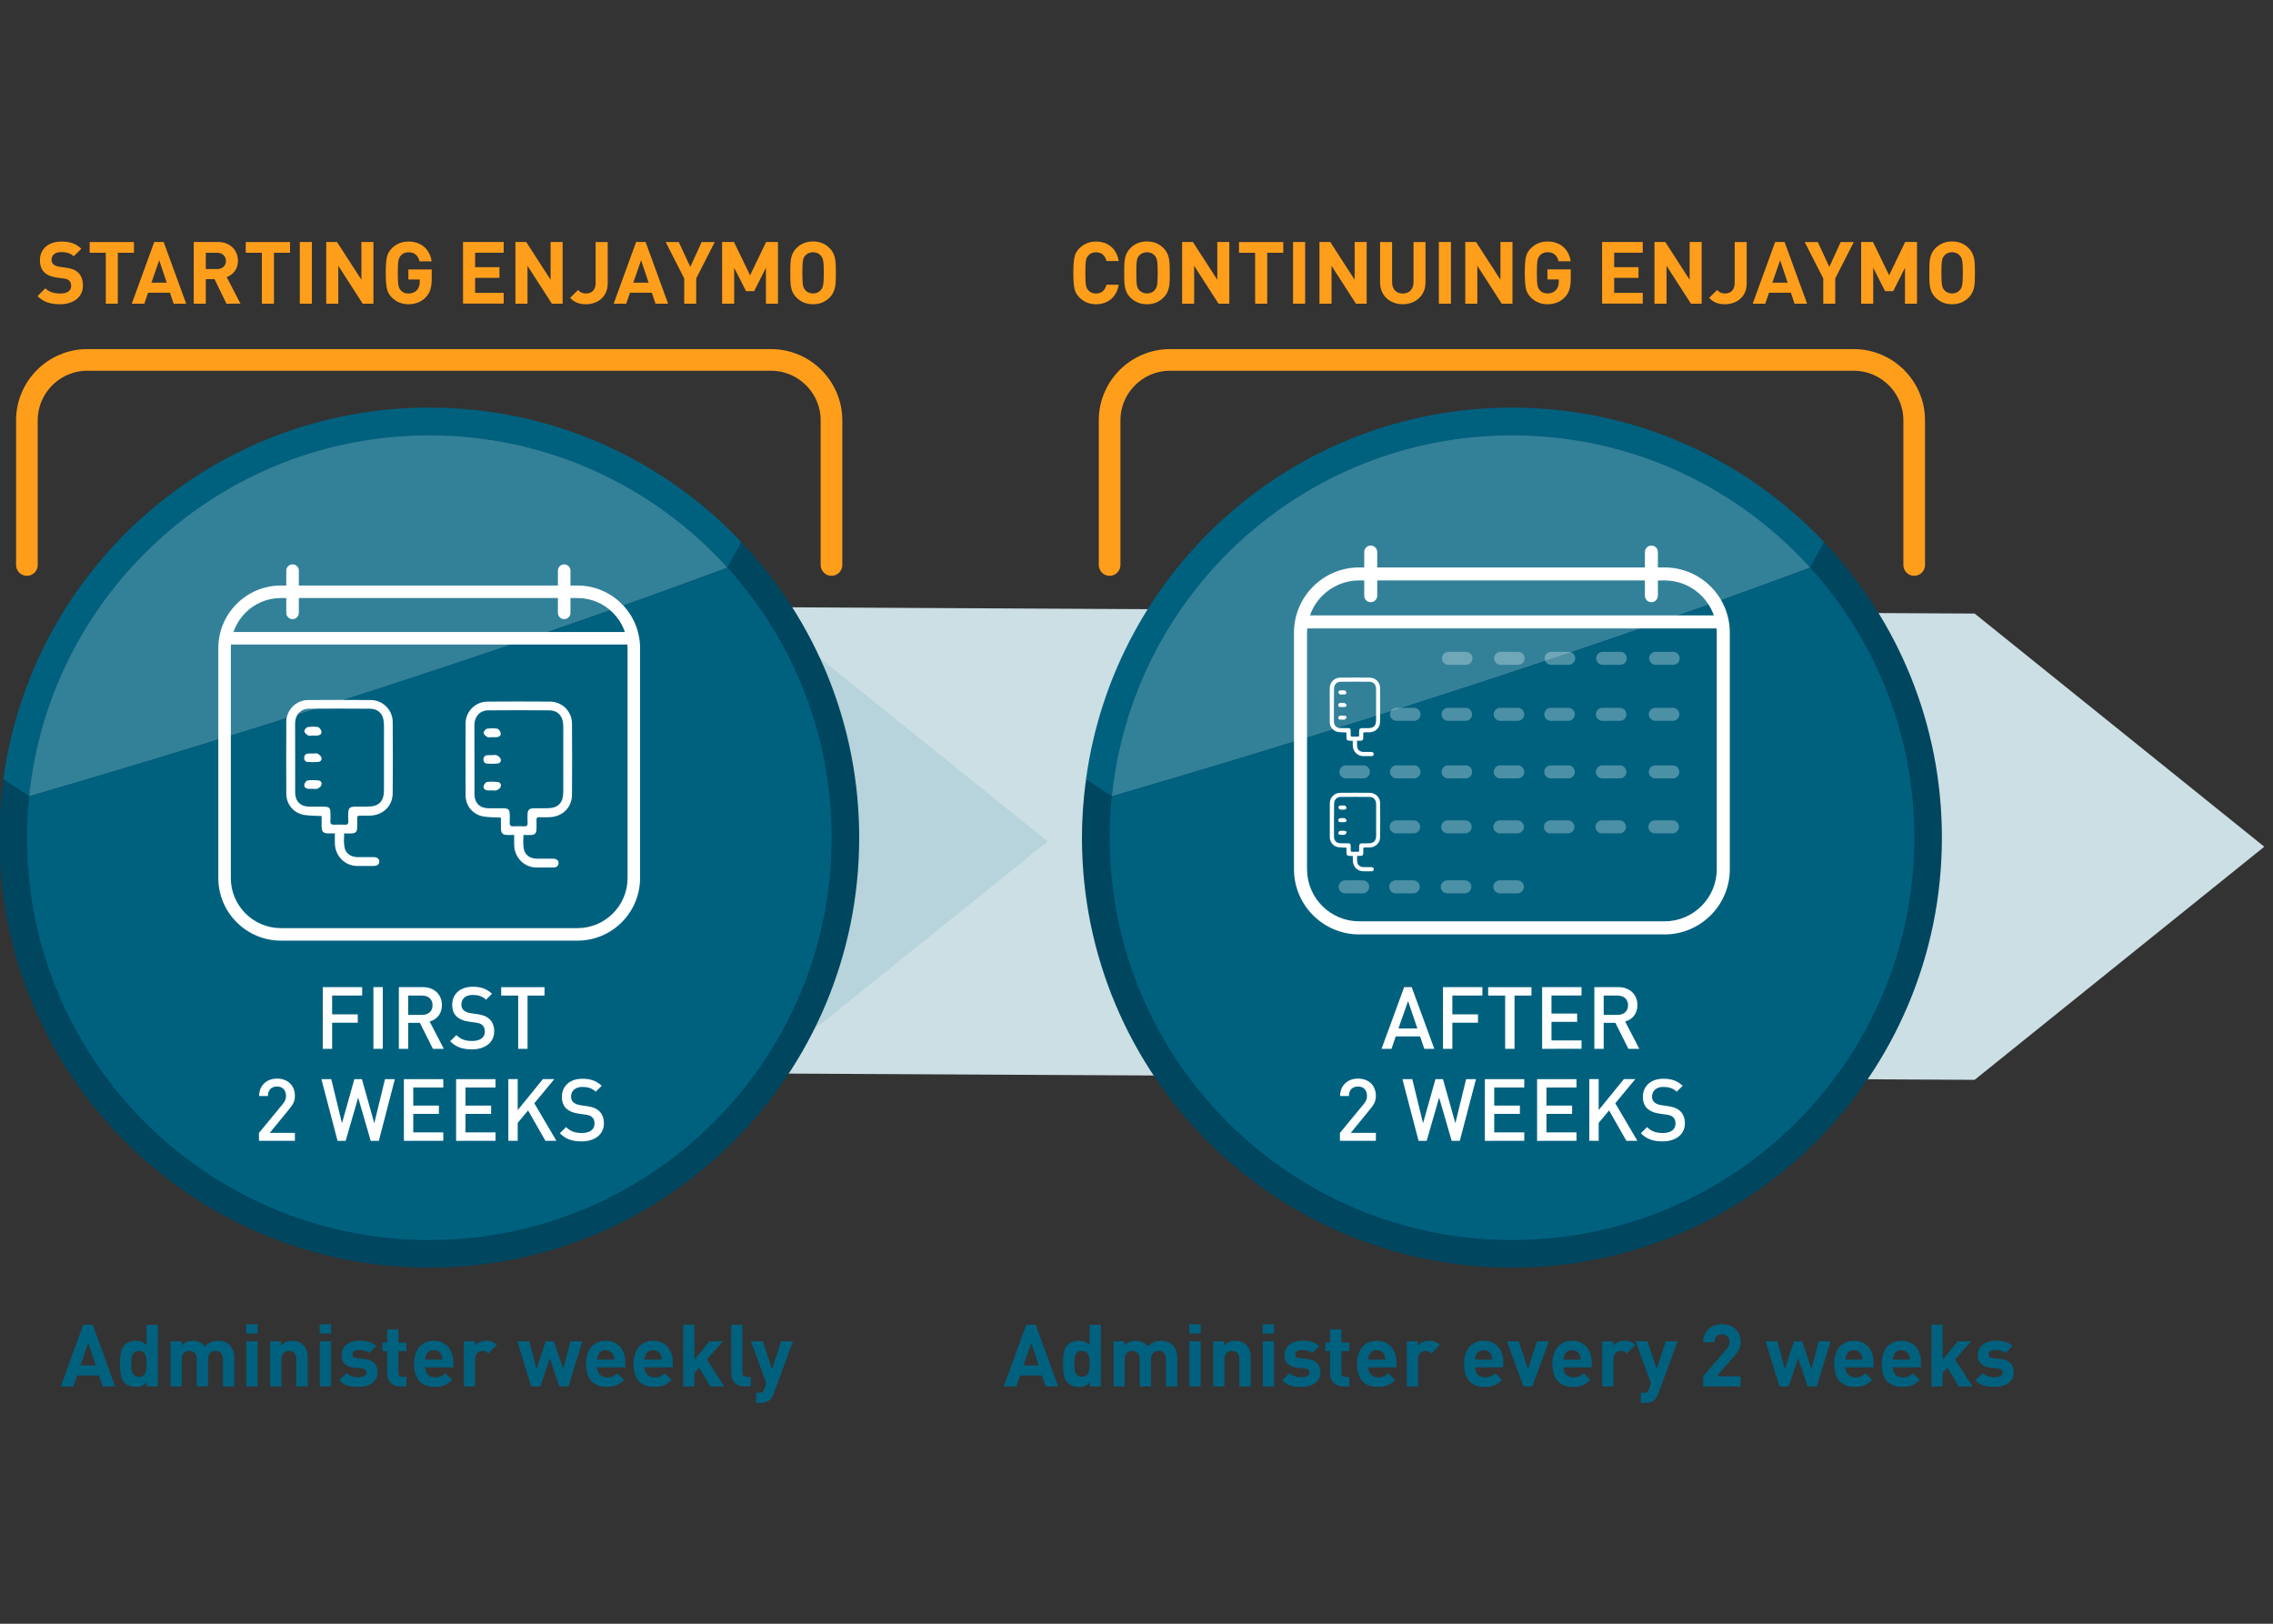 <?xml version="1.0" encoding="utf-8"?>
<!-- Generator: Adobe Illustrator 26.3.1, SVG Export Plug-In . SVG Version: 6.00 Build 0)  -->
<svg version="1.1" id="Layer_1" xmlns="http://www.w3.org/2000/svg" xmlns:xlink="http://www.w3.org/1999/xlink" x="0px" y="0px"
	 viewBox="55 0 420 300" xml:space="preserve">
<rect x="55" y="0" width="420" height="300" fill="#333333" stroke="none"/>
<style type="text/css">
	.st0{fill:#CCDFE5;}
	.st1{opacity:0.41;fill:#99C0CC;enable-background:new    ;}
	.st2{fill:#01465F;}
	.st3{fill:#00617F;}
	.st4{fill:#00465F;}
	.st5{fill:#338199;}
	.st6{enable-background:new    ;}
	.st7{fill:#FFFFFF;}
	.st8{fill:#FF9E1B;}
	.st9{fill:none;stroke:#FF9E1B;stroke-width:4;stroke-linecap:round;stroke-miterlimit:10;}
	.st10{opacity:0.3;}
</style>
<g>
	<polygon class="st0" points="419.87,199.51 100.57,197.83 100.57,111.68 419.87,113.36 473.39,156.44 	"/>
</g>
<polygon class="st1" points="195.06,198.54 76.21,196.86 76.21,110.71 195.06,112.39 248.58,155.46 "/>
<ellipse class="st2" cx="334.33" cy="154.82" rx="79.16" ry="79.16"/>
<ellipse class="st2" cx="134.45" cy="154.81" rx="79.16" ry="79.16"/>
<g>
	<path class="st3" d="M55.61,144l4.77,3.1c3.83-37.46,35.48-66.68,73.94-66.68c21.85,0,41.5,9.43,55.1,24.44l2.58-4.7
		c-14.48-15.3-34.96-24.85-57.69-24.85C94.08,75.31,60.86,105.21,55.61,144z"/>
	<path class="st4" d="M189.61,105.08c11.84,13.17,19.05,30.58,19.05,49.68c0,41.06-33.28,74.34-74.34,74.34
		c-41.05,0-74.34-33.28-74.34-74.34c0-1.4,0.05-2.8,0.12-4.18c0.06-1.05,0.14-2.09,0.24-3.13l-4.81-2.87
		c-0.43,3.34-0.67,6.73-0.67,10.18c0,43.88,35.57,79.45,79.45,79.45s79.45-35.57,79.45-79.45c0-21.03-8.19-40.14-21.53-54.35
		L189.61,105.08z"/>
	<path class="st4" d="M189.42,104.86c0.05,0.06,0.1,0.12,0.16,0.18c0.01,0.01,0.02,0.02,0.03,0.03l2.62-4.67
		c-0.08-0.08-0.16-0.16-0.23-0.24L189.42,104.86L189.42,104.86z"/>
	<path class="st4" d="M60.35,147.44c0.01-0.11,0.02-0.22,0.03-0.33v-0.01l-4.77-3.1c-0.03,0.19-0.05,0.38-0.07,0.58L60.35,147.44z"
		/>
	<path class="st5" d="M189.41,104.87L189.41,104.87c-13.6-15.02-33.24-24.44-55.09-24.44c-38.47,0-70.11,29.22-73.94,66.68
		l0.01,0.01C123.19,128.8,167.68,112.99,189.41,104.87z"/>
	<path class="st3" d="M189.61,105.08c-0.01-0.01-0.02-0.02-0.03-0.03c-0.05-0.06-0.1-0.12-0.16-0.18l0,0v0.01
		c-21.74,8.12-66.23,23.94-129.03,42.24l-0.01-0.01v0.01c-0.01,0.11-0.02,0.22-0.03,0.33c-0.1,1.04-0.18,2.08-0.24,3.13
		c-0.08,1.39-0.12,2.78-0.12,4.18c0,41.06,33.28,74.34,74.34,74.34s74.34-33.28,74.34-74.34
		C208.66,135.66,201.45,118.25,189.61,105.08z"/>
</g>
<g>
	<path class="st3" d="M255.67,144l4.77,3.1c3.83-37.46,35.48-66.68,73.94-66.68c21.85,0,41.5,9.43,55.1,24.44l2.58-4.7
		c-14.48-15.3-34.96-24.85-57.69-24.85C294.15,75.31,260.92,105.21,255.67,144z"/>
	<path class="st4" d="M389.67,105.08c11.84,13.17,19.05,30.58,19.05,49.68c0,41.06-33.28,74.34-74.34,74.34
		c-41.05,0-74.34-33.28-74.34-74.34c0-1.4,0.05-2.8,0.12-4.18c0.06-1.05,0.14-2.09,0.24-3.13l-4.81-2.87
		c-0.43,3.34-0.67,6.73-0.67,10.18c0,43.88,35.57,79.45,79.45,79.45s79.45-35.57,79.45-79.45c0-21.03-8.19-40.14-21.53-54.35
		L389.67,105.08z"/>
	<path class="st4" d="M389.48,104.86c0.05,0.06,0.1,0.12,0.16,0.18c0.01,0.01,0.02,0.02,0.03,0.03l2.62-4.67
		c-0.08-0.08-0.16-0.16-0.23-0.24L389.48,104.86L389.48,104.86z"/>
	<path class="st4" d="M260.41,147.44c0.01-0.11,0.02-0.22,0.03-0.33v-0.01l-4.77-3.1c-0.03,0.19-0.05,0.38-0.07,0.58L260.41,147.44z
		"/>
	<path class="st5" d="M389.48,104.87L389.48,104.87c-13.6-15.02-33.24-24.44-55.09-24.44c-38.47,0-70.11,29.22-73.94,66.68
		l0.01,0.01C323.25,128.8,367.74,112.99,389.48,104.87z"/>
	<path class="st3" d="M389.67,105.08c-0.01-0.01-0.02-0.02-0.03-0.03c-0.05-0.06-0.1-0.12-0.16-0.18l0,0v0.01
		c-21.74,8.12-66.23,23.94-129.03,42.24l-0.01-0.01v0.01c-0.01,0.11-0.02,0.22-0.03,0.33c-0.1,1.04-0.18,2.08-0.24,3.13
		c-0.08,1.39-0.12,2.78-0.12,4.18c0,41.06,33.28,74.34,74.34,74.34s74.34-33.28,74.34-74.34
		C408.72,135.66,401.51,118.25,389.67,105.08z"/>
</g>
<g class="st6">
	<path class="st7" d="M116.37,183.94v3.47h4.74v1.55h-4.74v4.82h-1.73v-11.4h7.28v1.55L116.37,183.94L116.37,183.94z"/>
	<path class="st7" d="M124,193.78v-11.4h1.73v11.4H124z"/>
	<path class="st7" d="M134.99,193.78l-2.4-4.8h-2.16v4.8h-1.73v-11.4h4.42c2.16,0,3.54,1.39,3.54,3.33c0,1.63-0.99,2.67-2.27,3.03
		l2.62,5.04H134.99z M132.99,183.94h-2.56v3.57h2.56c1.15,0,1.94-0.66,1.94-1.78C134.93,184.61,134.15,183.94,132.99,183.94z"/>
	<path class="st7" d="M142.21,193.88c-1.71,0-2.94-0.4-4.03-1.5l1.15-1.14c0.83,0.83,1.74,1.09,2.91,1.09
		c1.49,0,2.35-0.64,2.35-1.74c0-0.5-0.14-0.91-0.45-1.18c-0.29-0.27-0.58-0.38-1.25-0.48l-1.34-0.19c-0.93-0.13-1.66-0.45-2.16-0.91
		c-0.56-0.53-0.83-1.25-0.83-2.18c0-1.98,1.44-3.34,3.81-3.34c1.5,0,2.56,0.38,3.54,1.3l-1.1,1.09c-0.7-0.67-1.52-0.88-2.48-0.88
		c-1.34,0-2.08,0.77-2.08,1.78c0,0.42,0.13,0.78,0.43,1.06c0.29,0.26,0.75,0.45,1.28,0.53l1.3,0.19c1.06,0.16,1.65,0.42,2.13,0.85
		c0.62,0.54,0.93,1.36,0.93,2.34C146.31,192.63,144.59,193.88,142.21,193.88z"/>
	<path class="st7" d="M152.48,183.94v9.84h-1.73v-9.84h-3.14v-1.55h8v1.55H152.48z"/>
</g>
<g class="st6">
	<path class="st7" d="M102.85,210.78v-1.46l4.39-5.33c0.43-0.53,0.61-0.94,0.61-1.52c0-1.02-0.61-1.73-1.66-1.73
		c-0.86,0-1.68,0.48-1.68,1.76h-1.63c0-1.94,1.38-3.22,3.31-3.22c1.95,0,3.3,1.23,3.3,3.2c0,1.01-0.37,1.6-1.07,2.46l-3.57,4.37
		h4.64v1.46h-6.64V210.78z"/>
	<path class="st7" d="M125,210.78h-1.5l-2.32-7.99l-2.31,7.99h-1.5l-2.98-11.4h1.82l1.98,8.15l2.29-8.15h1.39l2.29,8.15l1.98-8.15
		h1.82L125,210.78z"/>
	<path class="st7" d="M129.63,210.78v-11.4h7.28v1.55h-5.55v3.33h4.74v1.54h-4.74v3.42h5.55v1.55L129.63,210.78L129.63,210.78z"/>
	<path class="st7" d="M139.28,210.78v-11.4h7.28v1.55h-5.55v3.33h4.74v1.54h-4.74v3.42h5.55v1.55L139.28,210.78L139.28,210.78z"/>
	<path class="st7" d="M155.78,210.78l-3.2-5.62l-1.92,2.3v3.31h-1.73v-11.4h1.73v5.73l4.66-5.73h2.11l-3.7,4.47l4.08,6.93
		L155.78,210.78L155.78,210.78z"/>
	<path class="st7" d="M162.48,210.88c-1.71,0-2.95-0.4-4.03-1.5l1.15-1.14c0.83,0.83,1.74,1.09,2.91,1.09
		c1.49,0,2.35-0.64,2.35-1.74c0-0.5-0.14-0.91-0.45-1.18c-0.29-0.27-0.58-0.38-1.25-0.48l-1.34-0.19c-0.93-0.13-1.66-0.45-2.16-0.91
		c-0.56-0.53-0.83-1.25-0.83-2.18c0-1.98,1.44-3.34,3.81-3.34c1.5,0,2.56,0.38,3.54,1.3l-1.1,1.09c-0.7-0.67-1.52-0.88-2.48-0.88
		c-1.34,0-2.08,0.77-2.08,1.78c0,0.42,0.13,0.78,0.43,1.06c0.29,0.26,0.75,0.45,1.28,0.53l1.3,0.19c1.06,0.16,1.65,0.42,2.13,0.85
		c0.62,0.54,0.93,1.36,0.93,2.34C166.58,209.63,164.87,210.88,162.48,210.88z"/>
</g>
<g class="st6">
	<path class="st7" d="M318.18,193.78l-0.78-2.29h-4.5l-0.78,2.29h-1.84l4.18-11.4h1.39l4.18,11.4H318.18z M315.18,184.96l-1.78,5.06
		h3.5L315.18,184.96z"/>
	<path class="st7" d="M323.36,183.94v3.47h4.74v1.55h-4.74v4.82h-1.73v-11.4h7.28v1.55L323.36,183.94L323.36,183.94z"/>
	<path class="st7" d="M334.85,183.94v9.84h-1.73v-9.84h-3.14v-1.55h8v1.55H334.85z"/>
	<path class="st7" d="M339.95,193.78v-11.4h7.28v1.55h-5.55v3.33h4.74v1.54h-4.74v3.42h5.55v1.55L339.95,193.78L339.95,193.78z"/>
	<path class="st7" d="M355.89,193.78l-2.4-4.8h-2.16v4.8h-1.73v-11.4h4.42c2.16,0,3.54,1.39,3.54,3.33c0,1.63-0.99,2.67-2.27,3.03
		l2.62,5.04H355.89z M353.89,183.94h-2.56v3.57h2.56c1.15,0,1.94-0.66,1.94-1.78C355.83,184.61,355.04,183.94,353.89,183.94z"/>
</g>
<g class="st6">
	<path class="st7" d="M302.59,210.78v-1.46l4.39-5.33c0.43-0.53,0.61-0.94,0.61-1.52c0-1.02-0.61-1.73-1.66-1.73
		c-0.86,0-1.68,0.48-1.68,1.76h-1.63c0-1.94,1.38-3.22,3.31-3.22c1.95,0,3.3,1.23,3.3,3.2c0,1.01-0.37,1.6-1.07,2.46l-3.57,4.37
		h4.64v1.46h-6.64V210.78z"/>
	<path class="st7" d="M324.74,210.78h-1.5l-2.32-7.99l-2.3,7.99h-1.5l-2.98-11.4h1.82l1.99,8.15l2.29-8.15h1.39l2.29,8.15l1.99-8.15
		h1.82L324.74,210.78z"/>
	<path class="st7" d="M329.37,210.78v-11.4h7.28v1.55h-5.55v3.33h4.74v1.54h-4.74v3.42h5.55v1.55L329.37,210.78L329.37,210.78z"/>
	<path class="st7" d="M339.02,210.78v-11.4h7.28v1.55h-5.55v3.33h4.74v1.54h-4.74v3.42h5.55v1.55L339.02,210.78L339.02,210.78z"/>
	<path class="st7" d="M355.52,210.78l-3.2-5.62l-1.92,2.3v3.31h-1.73v-11.4h1.73v5.73l4.66-5.73h2.11l-3.7,4.47l4.08,6.93
		L355.52,210.78L355.52,210.78z"/>
	<path class="st7" d="M362.22,210.88c-1.71,0-2.95-0.4-4.03-1.5l1.15-1.14c0.83,0.83,1.74,1.09,2.91,1.09
		c1.49,0,2.35-0.64,2.35-1.74c0-0.5-0.14-0.91-0.45-1.18c-0.29-0.27-0.58-0.38-1.25-0.48l-1.34-0.19c-0.93-0.13-1.66-0.45-2.16-0.91
		c-0.56-0.53-0.83-1.25-0.83-2.18c0-1.98,1.44-3.34,3.81-3.34c1.5,0,2.56,0.38,3.54,1.3l-1.1,1.09c-0.7-0.67-1.52-0.88-2.48-0.88
		c-1.34,0-2.08,0.77-2.08,1.78c0,0.42,0.13,0.78,0.43,1.06c0.29,0.26,0.75,0.45,1.28,0.53l1.3,0.19c1.06,0.16,1.65,0.42,2.13,0.85
		c0.62,0.54,0.93,1.36,0.93,2.34C366.32,209.63,364.61,210.88,362.22,210.88z"/>
</g>
<g class="st6">
	<path class="st8" d="M66.1,56.21c-1.73,0-3.04-0.37-4.16-1.5l1.44-1.44c0.72,0.72,1.7,0.96,2.75,0.96c1.31,0,2.02-0.5,2.02-1.41
		c0-0.4-0.11-0.74-0.35-0.96c-0.22-0.21-0.48-0.32-1.01-0.4l-1.38-0.19c-0.98-0.14-1.7-0.45-2.21-0.94
		c-0.54-0.54-0.82-1.28-0.82-2.24c0-2.03,1.5-3.46,3.97-3.46c1.57,0,2.71,0.38,3.68,1.33l-1.41,1.39c-0.72-0.69-1.58-0.78-2.34-0.78
		c-1.18,0-1.76,0.66-1.76,1.44c0,0.29,0.1,0.59,0.34,0.82c0.22,0.21,0.59,0.38,1.06,0.45l1.34,0.19c1.04,0.14,1.7,0.43,2.18,0.88
		c0.61,0.58,0.88,1.41,0.88,2.42C70.33,54.96,68.49,56.21,66.1,56.21z"/>
	<path class="st8" d="M76.77,46.7v9.41h-2.22V46.7h-2.98v-1.98h8.18v1.98H76.77z"/>
	<path class="st8" d="M87.08,56.11l-0.67-2.02h-4.05l-0.69,2.02h-2.32l4.15-11.4h1.74l4.16,11.4H87.08z M84.42,48.08l-1.44,4.15
		h2.83L84.42,48.08z"/>
	<path class="st8" d="M96.85,56.11l-2.22-4.55h-1.6v4.55H90.8v-11.4h4.47c2.32,0,3.7,1.58,3.7,3.49c0,1.6-0.98,2.59-2.08,2.99
		l2.54,4.91L96.85,56.11L96.85,56.11z M95.13,46.7h-2.1v3.01h2.1c0.98,0,1.62-0.62,1.62-1.5C96.74,47.33,96.1,46.7,95.13,46.7z"/>
	<path class="st8" d="M105.62,46.7v9.41h-2.23V46.7h-2.98v-1.98h8.18v1.98H105.62z"/>
	<path class="st8" d="M110.4,56.11v-11.4h2.23v11.4H110.4z"/>
	<path class="st8" d="M122.02,56.11l-4.51-7v7h-2.23v-11.4h1.99l4.51,6.98v-6.98H124v11.4H122.02z"/>
	<path class="st8" d="M133.69,54.91c-0.88,0.9-1.94,1.3-3.22,1.3c-1.22,0-2.24-0.42-3.07-1.25c-0.5-0.5-0.8-1.07-0.93-1.71
		s-0.19-1.58-0.19-2.83s0.06-2.19,0.19-2.83c0.13-0.66,0.43-1.22,0.93-1.71c0.83-0.83,1.86-1.25,3.07-1.25
		c2.59,0,3.99,1.66,4.29,3.65h-2.24c-0.27-1.1-0.94-1.67-2.05-1.67c-0.59,0-1.07,0.21-1.42,0.61c-0.42,0.53-0.54,0.94-0.54,3.2
		c0,2.24,0.1,2.69,0.54,3.22c0.34,0.4,0.82,0.59,1.42,0.59c0.66,0,1.18-0.21,1.58-0.64c0.34-0.38,0.51-0.9,0.51-1.52v-0.43h-2.1
		v-1.86h4.31v1.67C134.77,53.1,134.47,54.08,133.69,54.91z"/>
	<path class="st8" d="M140.56,56.11v-11.4h7.51v1.98h-5.28v2.67h4.5v1.98h-4.5v2.77h5.28v1.98h-7.51V56.11z"/>
	<path class="st8" d="M156.98,56.11l-4.51-7v7h-2.23v-11.4h1.99l4.51,6.98v-6.98h2.22v11.4H156.98z"/>
	<path class="st8" d="M163.27,56.21c-1.23,0-2.08-0.32-2.93-1.17l1.47-1.46c0.37,0.37,0.72,0.64,1.46,0.64
		c1.09,0,1.79-0.64,1.79-1.95v-7.55h2.23v7.65C167.29,54.88,165.38,56.21,163.27,56.21z"/>
	<path class="st8" d="M176.12,56.11l-0.67-2.02h-4.05l-0.69,2.02h-2.32l4.15-11.4h1.75l4.16,11.4H176.12z M173.46,48.08l-1.44,4.15
		h2.83L173.46,48.08z"/>
	<path class="st8" d="M183.64,51.44v4.67h-2.21v-4.67L178,44.72h2.42l2.13,4.59l2.1-4.59h2.42L183.64,51.44z"/>
	<path class="st8" d="M196.53,56.11v-6.64l-2.18,4.32h-1.5l-2.19-4.32v6.64h-2.23v-11.4h2.19l2.98,6.16l2.96-6.16h2.19v11.4H196.53z
		"/>
	<path class="st8" d="M208.31,54.96c-0.8,0.8-1.78,1.25-3.07,1.25c-1.3,0-2.29-0.45-3.09-1.25c-1.15-1.15-1.12-2.58-1.12-4.55
		s-0.03-3.39,1.12-4.55c0.8-0.8,1.79-1.25,3.09-1.25s2.27,0.45,3.07,1.25c1.15,1.15,1.14,2.58,1.14,4.55S209.46,53.81,208.31,54.96z
		 M206.66,47.21c-0.32-0.37-0.82-0.61-1.42-0.61s-1.12,0.24-1.44,0.61c-0.43,0.48-0.54,1.01-0.54,3.2c0,2.19,0.11,2.72,0.54,3.2
		c0.32,0.37,0.83,0.61,1.44,0.61s1.1-0.24,1.42-0.61c0.43-0.48,0.56-1.01,0.56-3.2C207.22,48.22,207.09,47.69,206.66,47.21z"/>
</g>
<g class="st6">
	<path class="st8" d="M257.52,56.21c-1.22,0-2.24-0.42-3.07-1.25c-0.5-0.5-0.8-1.07-0.93-1.71s-0.19-1.58-0.19-2.83
		s0.06-2.19,0.19-2.83c0.13-0.66,0.43-1.22,0.93-1.71c0.83-0.83,1.86-1.25,3.07-1.25c2.19,0,3.81,1.28,4.19,3.6h-2.26
		c-0.24-0.98-0.85-1.62-1.92-1.62c-0.61,0-1.09,0.19-1.42,0.59c-0.46,0.5-0.56,1.01-0.56,3.22s0.1,2.72,0.56,3.22
		c0.34,0.4,0.82,0.59,1.42,0.59c1.07,0,1.68-0.64,1.92-1.62h2.26C261.32,54.93,259.69,56.21,257.52,56.21z"/>
	<path class="st8" d="M270.01,54.96c-0.8,0.8-1.78,1.25-3.07,1.25c-1.3,0-2.29-0.45-3.09-1.25c-1.15-1.15-1.12-2.58-1.12-4.55
		s-0.03-3.39,1.12-4.55c0.8-0.8,1.79-1.25,3.09-1.25s2.27,0.45,3.07,1.25c1.15,1.15,1.14,2.58,1.14,4.55S271.17,53.81,270.01,54.96z
		 M268.36,47.21c-0.32-0.37-0.82-0.61-1.42-0.61c-0.61,0-1.12,0.24-1.44,0.61c-0.43,0.48-0.54,1.01-0.54,3.2
		c0,2.19,0.11,2.72,0.54,3.2c0.32,0.37,0.83,0.61,1.44,0.61c0.61,0,1.1-0.24,1.42-0.61c0.43-0.48,0.56-1.01,0.56-3.2
		C268.92,48.22,268.8,47.69,268.36,47.21z"/>
	<path class="st8" d="M280.16,56.11l-4.51-7v7h-2.22v-11.4h1.99l4.51,6.98v-6.98h2.22v11.4H280.16z"/>
	<path class="st8" d="M289.15,46.7v9.41h-2.23V46.7h-2.98v-1.98h8.18v1.98H289.15z"/>
	<path class="st8" d="M293.93,56.11v-11.4h2.23v11.4H293.93z"/>
	<path class="st8" d="M305.55,56.11l-4.51-7v7h-2.23v-11.4h1.99l4.51,6.98v-6.98h2.22v11.4H305.55z"/>
	<path class="st8" d="M314.2,56.21c-2.34,0-4.19-1.58-4.19-4v-7.49h2.22v7.41c0,1.31,0.77,2.1,1.97,2.1s1.99-0.78,1.99-2.1v-7.41
		h2.21v7.49C318.4,54.62,316.54,56.21,314.2,56.21z"/>
	<path class="st8" d="M320.87,56.11v-11.4h2.23v11.4H320.87z"/>
	<path class="st8" d="M332.49,56.11l-4.51-7v7h-2.23v-11.4h1.99l4.51,6.98v-6.98h2.22v11.4H332.49z"/>
	<path class="st8" d="M344.16,54.91c-0.88,0.9-1.94,1.3-3.22,1.3c-1.22,0-2.24-0.42-3.07-1.25c-0.5-0.5-0.8-1.07-0.93-1.71
		s-0.19-1.59-0.19-2.84s0.06-2.19,0.19-2.83c0.13-0.66,0.43-1.22,0.93-1.71c0.83-0.83,1.86-1.25,3.07-1.25
		c2.59,0,3.99,1.66,4.29,3.65h-2.24c-0.27-1.1-0.94-1.67-2.05-1.67c-0.59,0-1.07,0.21-1.42,0.61c-0.42,0.53-0.54,0.94-0.54,3.2
		c0,2.24,0.1,2.69,0.54,3.22c0.34,0.4,0.82,0.59,1.42,0.59c0.66,0,1.18-0.21,1.58-0.64c0.34-0.38,0.51-0.9,0.51-1.52v-0.43h-2.1
		v-1.86h4.31v1.67C345.24,53.1,344.94,54.08,344.16,54.91z"/>
	<path class="st8" d="M351.03,56.11v-11.4h7.51v1.98h-5.28v2.67h4.5v1.98h-4.5v2.77h5.28v1.98h-7.51V56.11z"/>
	<path class="st8" d="M367.45,56.11l-4.51-7v7h-2.23v-11.4h1.99l4.51,6.98v-6.98h2.22v11.4H367.45z"/>
	<path class="st8" d="M373.74,56.21c-1.23,0-2.08-0.32-2.93-1.17l1.47-1.46c0.37,0.37,0.72,0.64,1.46,0.64
		c1.09,0,1.79-0.64,1.79-1.95v-7.55h2.22v7.65C377.75,54.88,375.85,56.21,373.74,56.21z"/>
	<path class="st8" d="M386.59,56.11l-0.67-2.02h-4.05l-0.69,2.02h-2.32l4.15-11.4h1.74l4.16,11.4H386.59z M383.93,48.08l-1.44,4.15
		h2.83L383.93,48.08z"/>
	<path class="st8" d="M394.11,51.44v4.67h-2.21v-4.67l-3.43-6.72h2.42l2.13,4.59l2.1-4.59h2.42L394.11,51.44z"/>
	<path class="st8" d="M407,56.11v-6.64l-2.18,4.32h-1.5l-2.19-4.32v6.64h-2.23v-11.4h2.19l2.98,6.16l2.96-6.16h2.19v11.4H407z"/>
	<path class="st8" d="M418.78,54.96c-0.8,0.8-1.78,1.25-3.07,1.25c-1.3,0-2.29-0.45-3.09-1.25c-1.15-1.15-1.12-2.58-1.12-4.55
		s-0.03-3.39,1.12-4.55c0.8-0.8,1.79-1.25,3.09-1.25s2.27,0.45,3.07,1.25c1.15,1.15,1.14,2.58,1.14,4.55S419.93,53.81,418.78,54.96z
		 M417.13,47.21c-0.32-0.37-0.82-0.61-1.42-0.61s-1.12,0.24-1.44,0.61c-0.43,0.48-0.54,1.01-0.54,3.2c0,2.19,0.11,2.72,0.54,3.2
		c0.32,0.37,0.83,0.61,1.44,0.61s1.1-0.24,1.42-0.61c0.43-0.48,0.56-1.01,0.56-3.2C417.69,48.22,417.56,47.69,417.13,47.21z"/>
</g>
<g>
	<g class="st6">
		<path class="st3" d="M73.97,256.15l-0.67-2.02h-4.05l-0.69,2.02h-2.32l4.15-11.4h1.74l4.16,11.4H73.97z M71.31,248.11l-1.44,4.15
			h2.83L71.31,248.11z"/>
		<path class="st3" d="M82.14,256.15v-0.78c-0.58,0.64-1.18,0.88-2.06,0.88c-0.82,0-1.58-0.29-2.05-0.75
			c-0.83-0.83-0.85-2.27-0.85-3.52s0.02-2.67,0.85-3.51c0.46-0.46,1.22-0.75,2.03-0.75c0.85,0,1.49,0.22,2.03,0.83v-3.79h2.08v11.4
			h-2.03V256.15z M80.67,249.59c-1.25,0-1.41,1.02-1.41,2.38s0.16,2.4,1.41,2.4s1.42-1.04,1.42-2.4S81.92,249.59,80.67,249.59z"/>
		<path class="st3" d="M96.21,256.15v-5.04c0-1.14-0.72-1.52-1.38-1.52c-0.64,0-1.39,0.38-1.39,1.47v5.09h-2.08v-5.04
			c0-1.14-0.72-1.52-1.38-1.52s-1.39,0.38-1.39,1.52v5.04h-2.08v-8.34h2.03v0.77c0.54-0.56,1.31-0.86,2.08-0.86
			c0.93,0,1.68,0.34,2.21,1.06c0.7-0.74,1.46-1.06,2.5-1.06c0.83,0,1.58,0.27,2.05,0.74c0.67,0.67,0.91,1.46,0.91,2.37v5.33h-2.08
			V256.15z"/>
		<path class="st3" d="M100.49,246.38v-1.7h2.13v1.7H100.49z M100.52,256.15v-8.34h2.08v8.34H100.52z"/>
		<path class="st3" d="M109.77,256.15v-5.04c0-1.14-0.72-1.52-1.38-1.52s-1.39,0.38-1.39,1.52v5.04h-2.08v-8.34h2.03v0.77
			c0.54-0.58,1.31-0.86,2.08-0.86c0.83,0,1.5,0.27,1.97,0.74c0.67,0.67,0.85,1.46,0.85,2.37v5.33h-2.08V256.15z"/>
		<path class="st3" d="M114.06,246.38v-1.7h2.13v1.7H114.06z M114.09,256.15v-8.34h2.08v8.34H114.09z"/>
		<path class="st3" d="M121.23,256.24c-1.31,0-2.5-0.14-3.55-1.2l1.36-1.36c0.69,0.69,1.58,0.78,2.22,0.78
			c0.72,0,1.47-0.24,1.47-0.86c0-0.42-0.22-0.7-0.88-0.77l-1.31-0.13c-1.5-0.14-2.43-0.8-2.43-2.34c0-1.73,1.52-2.66,3.22-2.66
			c1.3,0,2.38,0.22,3.18,0.98l-1.28,1.3c-0.48-0.43-1.22-0.56-1.94-0.56c-0.83,0-1.18,0.38-1.18,0.8c0,0.3,0.13,0.66,0.86,0.72
			l1.31,0.13c1.65,0.16,2.48,1.04,2.48,2.45C124.77,255.36,123.2,256.24,121.23,256.24z"/>
		<path class="st3" d="M128.96,256.15c-1.7,0-2.42-1.2-2.42-2.38v-4.13h-0.88v-1.58h0.88v-2.46h2.08v2.46h1.47v1.58h-1.47v4
			c0,0.48,0.22,0.75,0.72,0.75h0.75v1.76H128.96z"/>
		<path class="st3" d="M133.56,252.63c0,1.07,0.66,1.86,1.83,1.86c0.91,0,1.36-0.26,1.89-0.78l1.26,1.23
			c-0.85,0.85-1.67,1.31-3.17,1.31c-1.97,0-3.86-0.9-3.86-4.27c0-2.72,1.47-4.26,3.63-4.26c2.32,0,3.63,1.7,3.63,3.99v0.93
			L133.56,252.63L133.56,252.63z M136.54,250.31c-0.22-0.5-0.69-0.86-1.39-0.86s-1.17,0.37-1.39,0.86c-0.13,0.3-0.18,0.53-0.19,0.9
			h3.17C136.72,250.83,136.67,250.61,136.54,250.31z"/>
		<path class="st3" d="M145.23,250.08c-0.32-0.32-0.59-0.5-1.1-0.5c-0.64,0-1.34,0.48-1.34,1.54v5.03h-2.08v-8.34h2.03v0.8
			c0.4-0.48,1.2-0.9,2.1-0.9c0.82,0,1.39,0.21,1.97,0.78L145.23,250.08z"/>
		<path class="st3" d="M160.06,256.15h-1.71l-1.75-5.23l-1.74,5.23h-1.71l-2.56-8.34h2.21l1.34,5.15l1.7-5.15h1.52l1.71,5.15
			l1.34-5.15h2.19L160.06,256.15z"/>
		<path class="st3" d="M165.34,252.63c0,1.07,0.66,1.86,1.83,1.86c0.91,0,1.36-0.26,1.89-0.78l1.26,1.23
			c-0.85,0.85-1.67,1.31-3.17,1.31c-1.97,0-3.86-0.9-3.86-4.27c0-2.72,1.47-4.26,3.63-4.26c2.32,0,3.63,1.7,3.63,3.99v0.93
			L165.34,252.63L165.34,252.63z M168.32,250.31c-0.22-0.5-0.69-0.86-1.39-0.86s-1.17,0.37-1.39,0.86c-0.13,0.3-0.18,0.53-0.19,0.9
			h3.17C168.49,250.83,168.44,250.61,168.32,250.31z"/>
		<path class="st3" d="M174.11,252.63c0,1.07,0.66,1.86,1.83,1.86c0.91,0,1.36-0.26,1.89-0.78l1.26,1.23
			c-0.85,0.85-1.67,1.31-3.17,1.31c-1.97,0-3.86-0.9-3.86-4.27c0-2.72,1.47-4.26,3.63-4.26c2.32,0,3.63,1.7,3.63,3.99v0.93
			L174.11,252.63L174.11,252.63z M177.08,250.31c-0.22-0.5-0.69-0.86-1.39-0.86s-1.17,0.37-1.39,0.86c-0.13,0.3-0.18,0.53-0.19,0.9
			h3.17C177.26,250.83,177.21,250.61,177.08,250.31z"/>
		<path class="st3" d="M186.25,256.15l-2.05-3.47l-0.88,0.99v2.48h-2.08v-11.4h2.08v6.47l2.77-3.41h2.51l-2.98,3.36l3.2,4.98H186.25
			z"/>
		<path class="st3" d="M192.54,256.15c-1.71,0-2.43-1.2-2.43-2.38v-9.01h2.08v8.88c0,0.5,0.21,0.75,0.74,0.75h0.8v1.76H192.54z"/>
		<path class="st3" d="M197.96,257.49c-0.18,0.46-0.37,0.82-0.62,1.07c-0.48,0.48-1.1,0.64-1.79,0.64h-0.82v-1.87h0.48
			c0.59,0,0.83-0.14,1.04-0.75l0.35-1.02l-2.85-7.75h2.19l1.73,5.15l1.67-5.15h2.19L197.96,257.49z"/>
	</g>
</g>
<g>
	<g class="st6">
		<path class="st3" d="M248.21,256.15l-0.67-2.02h-4.05l-0.69,2.02h-2.32l4.15-11.4h1.74l4.16,11.4H248.21z M245.56,248.11
			l-1.44,4.15h2.83L245.56,248.11z"/>
		<path class="st3" d="M256.39,256.15v-0.78c-0.58,0.64-1.18,0.88-2.06,0.88c-0.82,0-1.58-0.29-2.05-0.75
			c-0.83-0.83-0.85-2.27-0.85-3.52s0.02-2.67,0.85-3.51c0.46-0.46,1.22-0.75,2.03-0.75c0.85,0,1.49,0.22,2.03,0.83v-3.79h2.08v11.4
			h-2.03V256.15z M254.91,249.59c-1.25,0-1.41,1.02-1.41,2.38s0.16,2.4,1.41,2.4s1.42-1.04,1.42-2.4S256.16,249.59,254.91,249.59z"
			/>
		<path class="st3" d="M270.45,256.15v-5.04c0-1.14-0.72-1.52-1.38-1.52c-0.64,0-1.39,0.38-1.39,1.47v5.09h-2.08v-5.04
			c0-1.14-0.72-1.52-1.38-1.52s-1.39,0.38-1.39,1.52v5.04h-2.08v-8.34h2.03v0.77c0.54-0.56,1.31-0.86,2.08-0.86
			c0.93,0,1.68,0.34,2.21,1.06c0.7-0.74,1.46-1.06,2.5-1.06c0.83,0,1.58,0.27,2.05,0.74c0.67,0.67,0.91,1.46,0.91,2.37v5.33h-2.08
			V256.15z"/>
		<path class="st3" d="M274.74,246.38v-1.7h2.13v1.7H274.74z M274.77,256.15v-8.34h2.08v8.34H274.77z"/>
		<path class="st3" d="M284.02,256.15v-5.04c0-1.14-0.72-1.52-1.38-1.52s-1.39,0.38-1.39,1.52v5.04h-2.08v-8.34h2.03v0.77
			c0.54-0.58,1.31-0.86,2.08-0.86c0.83,0,1.5,0.27,1.97,0.74c0.67,0.67,0.85,1.46,0.85,2.37v5.33h-2.08V256.15z"/>
		<path class="st3" d="M288.3,246.38v-1.7h2.13v1.7H288.3z M288.34,256.15v-8.34h2.08v8.34H288.34z"/>
		<path class="st3" d="M295.47,256.24c-1.31,0-2.5-0.14-3.55-1.2l1.36-1.36c0.69,0.69,1.58,0.78,2.22,0.78
			c0.72,0,1.47-0.24,1.47-0.86c0-0.42-0.22-0.7-0.88-0.77l-1.31-0.13c-1.5-0.14-2.43-0.8-2.43-2.34c0-1.73,1.52-2.66,3.22-2.66
			c1.3,0,2.38,0.22,3.18,0.98l-1.28,1.3c-0.48-0.43-1.22-0.56-1.94-0.56c-0.83,0-1.18,0.38-1.18,0.8c0,0.3,0.13,0.66,0.86,0.72
			l1.31,0.13c1.65,0.16,2.48,1.04,2.48,2.45C299.01,255.36,297.44,256.24,295.47,256.24z"/>
		<path class="st3" d="M303.2,256.15c-1.7,0-2.42-1.2-2.42-2.38v-4.13h-0.88v-1.58h0.88v-2.46h2.08v2.46h1.47v1.58h-1.47v4
			c0,0.48,0.22,0.75,0.72,0.75h0.75v1.76H303.2z"/>
		<path class="st3" d="M307.81,252.63c0,1.07,0.66,1.86,1.83,1.86c0.91,0,1.36-0.26,1.89-0.78l1.26,1.23
			c-0.85,0.85-1.67,1.31-3.17,1.31c-1.97,0-3.86-0.9-3.86-4.27c0-2.72,1.47-4.26,3.63-4.26c2.32,0,3.63,1.7,3.63,3.99v0.93
			L307.81,252.63L307.81,252.63z M310.79,250.31c-0.22-0.5-0.69-0.86-1.39-0.86s-1.17,0.37-1.39,0.86c-0.13,0.3-0.18,0.53-0.19,0.9
			h3.17C310.96,250.83,310.91,250.61,310.79,250.31z"/>
		<path class="st3" d="M319.47,250.08c-0.32-0.32-0.59-0.5-1.1-0.5c-0.64,0-1.34,0.48-1.34,1.54v5.03h-2.08v-8.34h2.03v0.8
			c0.4-0.48,1.2-0.9,2.1-0.9c0.82,0,1.39,0.21,1.97,0.78L319.47,250.08z"/>
		<path class="st3" d="M327.57,252.63c0,1.07,0.66,1.86,1.83,1.86c0.91,0,1.36-0.26,1.89-0.78l1.26,1.23
			c-0.85,0.85-1.67,1.31-3.17,1.31c-1.97,0-3.86-0.9-3.86-4.27c0-2.72,1.47-4.26,3.63-4.26c2.32,0,3.63,1.7,3.63,3.99v0.93
			L327.57,252.63L327.57,252.63z M330.55,250.31c-0.22-0.5-0.69-0.86-1.39-0.86s-1.17,0.37-1.39,0.86c-0.13,0.3-0.18,0.53-0.19,0.9
			h3.17C330.72,250.83,330.67,250.61,330.55,250.31z"/>
		<path class="st3" d="M338.14,256.15h-1.63l-3.07-8.34h2.19l1.7,5.15l1.68-5.15h2.19L338.14,256.15z"/>
		<path class="st3" d="M343.9,252.63c0,1.07,0.66,1.86,1.83,1.86c0.91,0,1.36-0.26,1.89-0.78l1.26,1.23
			c-0.85,0.85-1.67,1.31-3.17,1.31c-1.97,0-3.86-0.9-3.86-4.27c0-2.72,1.47-4.26,3.63-4.26c2.32,0,3.63,1.7,3.63,3.99v0.93
			L343.9,252.63L343.9,252.63z M346.88,250.31c-0.22-0.5-0.69-0.86-1.39-0.86s-1.17,0.37-1.39,0.86c-0.13,0.3-0.18,0.53-0.19,0.9
			h3.17C347.06,250.83,347.01,250.61,346.88,250.31z"/>
		<path class="st3" d="M355.57,250.08c-0.32-0.32-0.59-0.5-1.1-0.5c-0.64,0-1.34,0.48-1.34,1.54v5.03h-2.08v-8.34h2.03v0.8
			c0.4-0.48,1.2-0.9,2.1-0.9c0.82,0,1.39,0.21,1.97,0.78L355.57,250.08z"/>
		<path class="st3" d="M361.42,257.49c-0.18,0.46-0.37,0.82-0.62,1.07c-0.48,0.48-1.1,0.64-1.79,0.64h-0.82v-1.87h0.48
			c0.59,0,0.83-0.14,1.04-0.75l0.35-1.02l-2.85-7.75h2.19l1.73,5.15l1.67-5.15h2.19L361.42,257.49z"/>
		<path class="st3" d="M369.71,256.15v-1.87l4.26-4.95c0.42-0.5,0.59-0.85,0.59-1.38c0-0.85-0.5-1.42-1.38-1.42
			c-0.69,0-1.39,0.35-1.39,1.46h-2.08c0-2.08,1.52-3.33,3.47-3.33c2.02,0,3.46,1.26,3.46,3.31c0,1.1-0.43,1.7-1.22,2.61l-3.19,3.7
			h4.4v1.87H369.71z"/>
		<path class="st3" d="M390.71,256.15H389l-1.75-5.23l-1.74,5.23h-1.71l-2.56-8.34h2.21l1.34,5.15l1.7-5.15h1.52l1.71,5.15
			l1.34-5.15h2.19L390.71,256.15z"/>
		<path class="st3" d="M395.98,252.63c0,1.07,0.66,1.86,1.83,1.86c0.91,0,1.36-0.26,1.89-0.78l1.26,1.23
			c-0.85,0.85-1.67,1.31-3.17,1.31c-1.97,0-3.86-0.9-3.86-4.27c0-2.72,1.47-4.26,3.63-4.26c2.32,0,3.63,1.7,3.63,3.99v0.93
			L395.98,252.63L395.98,252.63z M398.96,250.31c-0.22-0.5-0.69-0.86-1.39-0.86s-1.17,0.37-1.39,0.86c-0.13,0.3-0.18,0.53-0.19,0.9
			h3.17C399.14,250.83,399.09,250.61,398.96,250.31z"/>
		<path class="st3" d="M404.75,252.63c0,1.07,0.66,1.86,1.83,1.86c0.91,0,1.36-0.26,1.89-0.78l1.26,1.23
			c-0.85,0.85-1.67,1.31-3.17,1.31c-1.97,0-3.86-0.9-3.86-4.27c0-2.72,1.47-4.26,3.63-4.26c2.32,0,3.63,1.7,3.63,3.99v0.93
			L404.75,252.63L404.75,252.63z M407.73,250.31c-0.22-0.5-0.69-0.86-1.39-0.86s-1.17,0.37-1.39,0.86c-0.13,0.3-0.18,0.53-0.19,0.9
			h3.17C407.9,250.83,407.86,250.61,407.73,250.31z"/>
		<path class="st3" d="M416.9,256.15l-2.05-3.47l-0.88,0.99v2.48h-2.08v-11.4h2.08v6.47l2.77-3.41h2.51l-2.98,3.36l3.2,4.98H416.9z"
			/>
		<path class="st3" d="M423.57,256.24c-1.31,0-2.5-0.14-3.55-1.2l1.36-1.36c0.69,0.69,1.58,0.78,2.22,0.78
			c0.72,0,1.47-0.24,1.47-0.86c0-0.42-0.22-0.7-0.88-0.77l-1.31-0.13c-1.5-0.14-2.43-0.8-2.43-2.34c0-1.73,1.52-2.66,3.22-2.66
			c1.3,0,2.38,0.22,3.18,0.98l-1.28,1.3c-0.48-0.43-1.22-0.56-1.94-0.56c-0.83,0-1.18,0.38-1.18,0.8c0,0.3,0.13,0.66,0.86,0.72
			l1.31,0.13c1.65,0.16,2.48,1.04,2.48,2.45C427.11,255.36,425.54,256.24,423.57,256.24z"/>
	</g>
</g>
<g>
	<path class="st9" d="M260.03,104.38V77.66c0-6.14,5.02-11.16,11.16-11.16h126.35c6.14,0,11.16,5.02,11.16,11.16v26.72"/>
</g>
<g>
	<path class="st9" d="M59.97,104.38V77.66c0-6.14,5.02-11.16,11.16-11.16h126.35c6.14,0,11.16,5.02,11.16,11.16v26.72"/>
</g>
<g>
	<g>
		<path class="st7" d="M114.43,150.77c-1.12-0.06-2.16-0.04-3.18-0.2c-1.96-0.31-3.34-1.93-3.35-3.91c-0.02-4.43-0.02-8.86,0-13.29
			c0.01-2.2,1.8-4.01,4.01-4.03c3.88-0.03,7.75-0.03,11.63,0c2.21,0.02,4,1.8,4.02,4.02c0.04,4.41,0.03,8.82,0,13.22
			c-0.02,2.31-1.75,4.01-4.09,4.11c-0.65,0.03-1.29,0.02-1.94,0c-0.39-0.01-0.55,0.13-0.53,0.52c0.02,0.58,0.01,1.15,0,1.73
			c-0.02,0.72-0.3,1.01-1.01,1.04c-0.45,0.02-0.91,0-1.4,0c0,1.55-0.11,0.86,0.03,2.32c0.13,1.34,1.15,2.06,2.52,2.06
			c0.97,0,1.94-0.01,2.91,0c0.66,0.01,1.08,0.34,1.03,0.85c-0.06,0.61-0.48,0.78-1.03,0.78c-1.04,0-2.08,0.01-3.12,0
			c-2.23-0.04-4.01-1.86-4.05-4.16c-0.02-1.31,0-0.45,0-1.85c-0.42,0-0.78,0-1.14,0c-1.03-0.01-1.3-0.29-1.31-1.33
			C114.42,152.05,114.43,151.43,114.43,150.77z M109.54,140c0,2.12,0,4.25,0,6.37c0,1.69,0.97,2.66,2.66,2.67
			c0.88,0.01,1.75-0.01,2.63,0c1.02,0.01,1.22,0.22,1.23,1.21c0,0.48,0.03,0.97-0.01,1.45c-0.03,0.52,0.19,0.69,0.69,0.67
			c0.64-0.03,1.29-0.03,1.94,0c0.5,0.03,0.72-0.12,0.68-0.66c-0.04-0.5-0.02-1.01-0.01-1.52c0.02-0.84,0.29-1.13,1.12-1.15
			c0.81-0.02,1.62-0.01,2.42-0.01c2.12,0,3.06-0.94,3.06-3.09c0-3.39,0-6.78,0-10.18c0-0.81,0.03-1.62-0.04-2.42
			c-0.13-1.47-1.07-2.39-2.54-2.4c-3.76-0.03-7.52-0.03-11.28,0c-1.54,0.01-2.55,1.14-2.56,2.68
			C109.54,135.76,109.54,137.88,109.54,140z"/>
		<path class="st7" d="M112.75,135.9c-0.28,0-0.61,0.09-0.81-0.02c-0.3-0.17-0.66-0.47-0.7-0.76c-0.03-0.23,0.32-0.72,0.57-0.77
			c0.64-0.11,1.33-0.13,1.97-0.01c0.25,0.05,0.56,0.51,0.61,0.83c0.07,0.44-0.3,0.69-0.74,0.73
			C113.35,135.93,113.05,135.9,112.75,135.9z"/>
		<path class="st7" d="M112.85,139.22c0.27,0,0.59-0.09,0.81,0.02c0.29,0.14,0.62,0.4,0.72,0.68c0.14,0.41-0.1,0.81-0.56,0.85
			c-0.65,0.06-1.32,0.06-1.97,0.01c-0.44-0.03-0.68-0.37-0.64-0.83c0.03-0.45,0.31-0.7,0.76-0.73
			C112.25,139.21,112.55,139.22,112.85,139.22z"/>
		<path class="st7" d="M112.77,145.74c-0.28,0-0.55,0.02-0.82,0c-0.45-0.04-0.79-0.31-0.72-0.75c0.04-0.29,0.34-0.74,0.57-0.78
			c0.66-0.11,1.36-0.08,2.04-0.02c0.46,0.04,0.7,0.46,0.55,0.86c-0.1,0.28-0.44,0.54-0.73,0.66
			C113.4,145.83,113.07,145.74,112.77,145.74z"/>
	</g>
	<g>
		<path class="st7" d="M161.71,173.79H106.9c-6.37,0-11.56-5.19-11.56-11.56v-42.49c0-6.37,5.19-11.56,11.56-11.56h54.81
			c6.37,0,11.56,5.19,11.56,11.56v42.49C173.27,168.61,168.08,173.79,161.71,173.79z M106.9,110.49c-5.1,0-9.25,4.15-9.25,9.25
			v42.49c0,5.1,4.15,9.25,9.25,9.25h54.81c5.1,0,9.25-4.15,9.25-9.25v-42.49c0-5.1-4.15-9.25-9.25-9.25
			C161.71,110.49,106.9,110.49,106.9,110.49z"/>
		<rect x="96.79" y="116.77" class="st7" width="75.32" height="2.31"/>
		<path class="st7" d="M109.06,114.39c-0.64,0-1.16-0.52-1.16-1.16v-7.8c0-0.64,0.52-1.16,1.16-1.16s1.16,0.52,1.16,1.16v7.8
			C110.22,113.87,109.7,114.39,109.06,114.39z"/>
		<path class="st7" d="M159.25,114.39c-0.64,0-1.16-0.52-1.16-1.16v-7.8c0-0.64,0.52-1.16,1.16-1.16s1.16,0.52,1.16,1.16v7.8
			C160.4,113.87,159.89,114.39,159.25,114.39z"/>
	</g>
	<g>
		<path class="st7" d="M147.56,151.06c-1.12-0.06-2.16-0.04-3.18-0.2c-1.96-0.31-3.34-1.93-3.35-3.91c-0.02-4.43-0.02-8.86,0-13.29
			c0.01-2.2,1.8-4.01,4.01-4.03c3.88-0.03,7.75-0.03,11.63,0c2.21,0.02,4,1.8,4.02,4.02c0.04,4.41,0.03,8.82,0,13.22
			c-0.02,2.31-1.75,4.01-4.09,4.11c-0.65,0.03-1.29,0.02-1.94,0c-0.39-0.01-0.55,0.13-0.53,0.52c0.02,0.58,0.01,1.15,0,1.73
			c-0.02,0.72-0.3,1.01-1.01,1.04c-0.45,0.02-0.91,0-1.4,0c0,1.55-0.11,0.86,0.03,2.32c0.13,1.34,1.15,2.06,2.52,2.06
			c0.97,0,1.94-0.01,2.91,0c0.66,0.01,1.08,0.34,1.03,0.85c-0.06,0.61-0.48,0.78-1.03,0.78c-1.04,0-2.08,0.01-3.12,0
			c-2.23-0.04-4.01-1.86-4.05-4.16c-0.02-1.31,0-0.45,0-1.85c-0.42,0-0.78,0-1.14,0c-1.03-0.01-1.3-0.29-1.31-1.33
			C147.55,152.34,147.56,151.72,147.56,151.06z M142.67,140.3c0,2.12,0,4.25,0,6.37c0,1.69,0.97,2.66,2.66,2.67
			c0.88,0.01,1.75-0.01,2.63,0c1.02,0.01,1.22,0.22,1.23,1.21c0,0.48,0.03,0.97-0.01,1.45c-0.03,0.52,0.19,0.69,0.69,0.67
			c0.64-0.03,1.29-0.03,1.94,0c0.5,0.03,0.72-0.12,0.68-0.66c-0.04-0.5-0.02-1.01-0.01-1.52c0.02-0.84,0.29-1.13,1.12-1.15
			c0.81-0.02,1.62-0.01,2.42-0.01c2.12,0,3.06-0.94,3.06-3.09c0-3.39,0-6.78,0-10.18c0-0.81,0.03-1.62-0.04-2.42
			c-0.13-1.47-1.07-2.39-2.54-2.4c-3.76-0.03-7.52-0.03-11.28,0c-1.54,0.01-2.55,1.14-2.56,2.68
			C142.67,136.05,142.67,138.17,142.67,140.3z"/>
		<path class="st7" d="M145.88,136.2c-0.28,0-0.61,0.09-0.81-0.02c-0.3-0.17-0.66-0.47-0.7-0.76c-0.03-0.23,0.32-0.72,0.57-0.77
			c0.64-0.11,1.33-0.13,1.97-0.01c0.25,0.05,0.56,0.51,0.61,0.83c0.07,0.44-0.3,0.69-0.74,0.73
			C146.48,136.22,146.18,136.2,145.88,136.2z"/>
		<path class="st7" d="M145.98,139.52c0.27,0,0.59-0.09,0.81,0.02c0.29,0.14,0.62,0.4,0.72,0.68c0.14,0.41-0.1,0.81-0.56,0.85
			c-0.65,0.06-1.32,0.06-1.97,0.01c-0.44-0.03-0.68-0.37-0.64-0.83c0.03-0.45,0.31-0.7,0.76-0.73
			C145.39,139.5,145.69,139.52,145.98,139.52z"/>
		<path class="st7" d="M145.9,146.03c-0.28,0-0.55,0.02-0.82,0c-0.45-0.04-0.79-0.31-0.72-0.75c0.04-0.29,0.34-0.74,0.57-0.78
			c0.66-0.11,1.36-0.08,2.04-0.02c0.46,0.04,0.7,0.46,0.55,0.86c-0.1,0.28-0.44,0.54-0.73,0.66
			C146.53,146.12,146.2,146.03,145.9,146.03z"/>
	</g>
</g>
<g>
	<g>
		<path class="st7" d="M362.59,172.64h-56.45c-6.64,0-12.04-5.4-12.04-12.04v-43.72c0-6.64,5.4-12.04,12.04-12.04h56.45
			c6.64,0,12.04,5.4,12.04,12.04v43.72C374.63,167.23,369.23,172.64,362.59,172.64z M306.14,107.24c-5.31,0-9.63,4.32-9.63,9.63
			v43.72c0,5.31,4.32,9.63,9.63,9.63h56.45c5.31,0,9.63-4.32,9.63-9.63v-43.72c0-5.31-4.32-9.63-9.63-9.63H306.14z"/>
		<rect x="295.61" y="113.7" class="st7" width="77.82" height="2.41"/>
		<path class="st7" d="M308.28,111.26c-0.67,0-1.2-0.54-1.2-1.2V102c0-0.67,0.54-1.2,1.2-1.2c0.67,0,1.2,0.54,1.2,1.2v8.06
			C309.49,110.72,308.95,111.26,308.28,111.26z"/>
		<path class="st7" d="M360.14,111.26c-0.67,0-1.2-0.54-1.2-1.2V102c0-0.67,0.54-1.2,1.2-1.2c0.67,0,1.2,0.54,1.2,1.2v8.06
			C361.34,110.72,360.8,111.26,360.14,111.26z"/>
	</g>
	<g>
		<path class="st7" d="M303.79,135.34c-0.53-0.03-1.02-0.02-1.5-0.09c-0.93-0.15-1.58-0.92-1.58-1.85c-0.01-2.1-0.01-4.19,0-6.29
			c0-1.04,0.85-1.9,1.9-1.91c1.83-0.02,3.67-0.02,5.5,0c1.05,0.01,1.89,0.85,1.9,1.9c0.02,2.09,0.02,4.17,0,6.26
			c-0.01,1.09-0.83,1.9-1.94,1.94c-0.31,0.01-0.61,0.01-0.92,0c-0.18-0.01-0.26,0.06-0.25,0.24c0.01,0.27,0.01,0.55,0,0.82
			c-0.01,0.34-0.14,0.48-0.48,0.49c-0.21,0.01-0.43,0-0.66,0c0,0.73-0.05,0.41,0.02,1.1c0.06,0.63,0.54,0.97,1.19,0.98
			c0.46,0,0.92,0,1.38,0c0.31,0,0.51,0.16,0.49,0.4c-0.03,0.29-0.23,0.37-0.49,0.37c-0.49,0-0.98,0.01-1.47,0
			c-1.06-0.02-1.9-0.88-1.92-1.97c-0.01-0.62,0-0.21,0-0.87c-0.2,0-0.37,0-0.54,0c-0.49-0.01-0.62-0.14-0.62-0.63
			C303.79,135.95,303.79,135.66,303.79,135.34z M301.48,130.25c0,1,0,2.01,0,3.01c0,0.8,0.46,1.26,1.26,1.26c0.42,0,0.83,0,1.25,0
			c0.48,0.01,0.58,0.1,0.58,0.57c0,0.23,0.01,0.46,0,0.69c-0.02,0.25,0.09,0.33,0.33,0.32c0.31-0.02,0.61-0.02,0.92,0
			c0.24,0.01,0.34-0.06,0.32-0.31c-0.02-0.24-0.01-0.48,0-0.72c0.01-0.4,0.14-0.53,0.53-0.54c0.38-0.01,0.76,0,1.15,0
			c1,0,1.45-0.45,1.45-1.46c0-1.61,0-3.21,0-4.82c0-0.38,0.01-0.77-0.02-1.15c-0.06-0.69-0.51-1.13-1.2-1.14
			c-1.78-0.02-3.56-0.02-5.34,0c-0.73,0.01-1.21,0.54-1.21,1.27C301.48,128.24,301.48,129.24,301.48,130.25z"/>
		<path class="st7" d="M303,128.31c-0.13,0-0.29,0.04-0.38-0.01c-0.14-0.08-0.31-0.22-0.33-0.36c-0.02-0.11,0.15-0.34,0.27-0.36
			c0.3-0.05,0.63-0.06,0.93-0.01c0.12,0.02,0.26,0.24,0.29,0.39c0.03,0.21-0.14,0.33-0.35,0.35
			C303.28,128.32,303.14,128.31,303,128.31z"/>
		<path class="st7" d="M303.05,129.88c0.13,0,0.28-0.04,0.39,0.01c0.14,0.07,0.29,0.19,0.34,0.32c0.07,0.19-0.05,0.38-0.27,0.4
			c-0.31,0.03-0.62,0.03-0.93,0.01c-0.21-0.02-0.32-0.18-0.3-0.39c0.02-0.21,0.15-0.33,0.36-0.35
			C302.77,129.87,302.91,129.88,303.05,129.88z"/>
		<path class="st7" d="M303.01,132.96c-0.13,0-0.26,0.01-0.39,0c-0.21-0.02-0.37-0.15-0.34-0.35c0.02-0.14,0.16-0.35,0.27-0.37
			c0.31-0.05,0.64-0.04,0.96-0.01c0.22,0.02,0.33,0.22,0.26,0.41c-0.05,0.13-0.21,0.25-0.34,0.31
			C303.31,133.01,303.15,132.96,303.01,132.96z"/>
	</g>
	<g class="st10">
		<g>
			<path class="st7" d="M327.08,121.63c0,0.67-0.54,1.2-1.2,1.2h-3.24c-0.67,0-1.2-0.54-1.2-1.2s0.54-1.2,1.2-1.2h3.24
				C326.54,120.43,327.08,120.97,327.08,121.63z"/>
			<path class="st7" d="M336.72,121.63c0,0.67-0.54,1.2-1.2,1.2h-3.24c-0.67,0-1.2-0.54-1.2-1.2s0.54-1.2,1.2-1.2h3.24
				C336.18,120.43,336.72,120.97,336.72,121.63z"/>
			<path class="st7" d="M346.06,121.63c0,0.67-0.54,1.2-1.2,1.2h-3.24c-0.67,0-1.2-0.54-1.2-1.2s0.54-1.2,1.2-1.2h3.24
				C345.52,120.43,346.06,120.97,346.06,121.63z"/>
			<path class="st7" d="M355.59,121.63c0,0.67-0.54,1.2-1.2,1.2h-3.24c-0.67,0-1.2-0.54-1.2-1.2s0.54-1.2,1.2-1.2h3.24
				C355.05,120.43,355.59,120.97,355.59,121.63z"/>
			<path class="st7" d="M365.37,121.63c0,0.67-0.54,1.2-1.2,1.2h-3.24c-0.67,0-1.2-0.54-1.2-1.2s0.54-1.2,1.2-1.2h3.24
				C364.83,120.43,365.37,120.97,365.37,121.63z"/>
		</g>
		<g>
			<path class="st7" d="M317.48,131.98c0,0.67-0.54,1.2-1.2,1.2h-3.24c-0.67,0-1.2-0.54-1.2-1.2s0.54-1.2,1.2-1.2h3.24
				C316.94,130.78,317.48,131.32,317.48,131.98z"/>
			<path class="st7" d="M327.01,131.98c0,0.67-0.54,1.2-1.2,1.2h-3.24c-0.67,0-1.2-0.54-1.2-1.2s0.54-1.2,1.2-1.2h3.24
				C326.47,130.78,327.01,131.32,327.01,131.98z"/>
			<path class="st7" d="M336.65,131.98c0,0.67-0.54,1.2-1.2,1.2h-3.24c-0.67,0-1.2-0.54-1.2-1.2s0.54-1.2,1.2-1.2h3.24
				C336.11,130.78,336.65,131.32,336.65,131.98z"/>
			<path class="st7" d="M345.99,131.98c0,0.67-0.54,1.2-1.2,1.2h-3.24c-0.67,0-1.2-0.54-1.2-1.2s0.54-1.2,1.2-1.2h3.24
				C345.45,130.78,345.99,131.32,345.99,131.98z"/>
			<path class="st7" d="M355.52,131.98c0,0.67-0.54,1.2-1.2,1.2h-3.24c-0.67,0-1.2-0.54-1.2-1.2s0.54-1.2,1.2-1.2h3.24
				C354.98,130.78,355.52,131.32,355.52,131.98z"/>
			<path class="st7" d="M365.3,131.98c0,0.67-0.54,1.2-1.2,1.2h-3.24c-0.67,0-1.2-0.54-1.2-1.2s0.54-1.2,1.2-1.2h3.24
				C364.76,130.78,365.3,131.32,365.3,131.98z"/>
		</g>
		<g>
			<path class="st7" d="M308.13,142.61c0,0.67-0.54,1.2-1.2,1.2h-3.24c-0.67,0-1.2-0.54-1.2-1.2c0-0.67,0.54-1.2,1.2-1.2h3.24
				C307.59,141.4,308.13,141.94,308.13,142.61z"/>
			<path class="st7" d="M317.48,142.61c0,0.67-0.54,1.2-1.2,1.2h-3.24c-0.67,0-1.2-0.54-1.2-1.2c0-0.67,0.54-1.2,1.2-1.2h3.24
				C316.94,141.4,317.48,141.94,317.48,142.61z"/>
			<path class="st7" d="M327.01,142.61c0,0.67-0.54,1.2-1.2,1.2h-3.24c-0.67,0-1.2-0.54-1.2-1.2c0-0.67,0.54-1.2,1.2-1.2h3.24
				C326.47,141.4,327.01,141.94,327.01,142.61z"/>
			<path class="st7" d="M336.65,142.61c0,0.67-0.54,1.2-1.2,1.2h-3.24c-0.67,0-1.2-0.54-1.2-1.2c0-0.67,0.54-1.2,1.2-1.2h3.24
				C336.11,141.4,336.65,141.94,336.65,142.61z"/>
			<path class="st7" d="M345.99,142.61c0,0.67-0.54,1.2-1.2,1.2h-3.24c-0.67,0-1.2-0.54-1.2-1.2c0-0.67,0.54-1.2,1.2-1.2h3.24
				C345.45,141.4,345.99,141.94,345.99,142.61z"/>
			<path class="st7" d="M355.52,142.61c0,0.67-0.54,1.2-1.2,1.2h-3.24c-0.67,0-1.2-0.54-1.2-1.2c0-0.67,0.54-1.2,1.2-1.2h3.24
				C354.98,141.4,355.52,141.94,355.52,142.61z"/>
			<path class="st7" d="M365.3,142.61c0,0.67-0.54,1.2-1.2,1.2h-3.24c-0.67,0-1.2-0.54-1.2-1.2c0-0.67,0.54-1.2,1.2-1.2h3.24
				C364.76,141.4,365.3,141.94,365.3,142.61z"/>
		</g>
		<g>
			<path class="st7" d="M317.41,152.77c0,0.67-0.54,1.2-1.2,1.2h-3.24c-0.67,0-1.2-0.54-1.2-1.2s0.54-1.2,1.2-1.2h3.24
				C316.87,151.57,317.41,152.11,317.41,152.77z"/>
			<path class="st7" d="M326.94,152.77c0,0.67-0.54,1.2-1.2,1.2h-3.24c-0.67,0-1.2-0.54-1.2-1.2s0.54-1.2,1.2-1.2h3.24
				C326.4,151.57,326.94,152.11,326.94,152.77z"/>
			<path class="st7" d="M336.58,152.77c0,0.67-0.54,1.2-1.2,1.2h-3.24c-0.67,0-1.2-0.54-1.2-1.2s0.54-1.2,1.2-1.2h3.24
				C336.04,151.57,336.58,152.11,336.58,152.77z"/>
			<path class="st7" d="M345.92,152.77c0,0.67-0.54,1.2-1.2,1.2h-3.24c-0.67,0-1.2-0.54-1.2-1.2s0.54-1.2,1.2-1.2h3.24
				C345.38,151.57,345.92,152.11,345.92,152.77z"/>
			<path class="st7" d="M355.45,152.77c0,0.67-0.54,1.2-1.2,1.2h-3.24c-0.67,0-1.2-0.54-1.2-1.2s0.54-1.2,1.2-1.2h3.24
				C354.91,151.57,355.45,152.11,355.45,152.77z"/>
			<path class="st7" d="M365.23,152.77c0,0.67-0.54,1.2-1.2,1.2h-3.24c-0.67,0-1.2-0.54-1.2-1.2s0.54-1.2,1.2-1.2h3.24
				C364.69,151.57,365.23,152.11,365.23,152.77z"/>
		</g>
		<path class="st7" d="M307.99,163.85c0,0.67-0.54,1.2-1.2,1.2h-3.24c-0.67,0-1.2-0.54-1.2-1.2c0-0.67,0.54-1.2,1.2-1.2h3.24
			C307.46,162.64,307.99,163.18,307.99,163.85z"/>
		<path class="st7" d="M317.34,163.85c0,0.67-0.54,1.2-1.2,1.2h-3.24c-0.67,0-1.2-0.54-1.2-1.2c0-0.67,0.54-1.2,1.2-1.2h3.24
			C316.8,162.64,317.34,163.18,317.34,163.85z"/>
		<path class="st7" d="M326.87,163.85c0,0.67-0.54,1.2-1.2,1.2h-3.24c-0.67,0-1.2-0.54-1.2-1.2c0-0.67,0.54-1.2,1.2-1.2h3.24
			C326.33,162.64,326.87,163.18,326.87,163.85z"/>
		<path class="st7" d="M336.58,163.85c0,0.67-0.54,1.2-1.2,1.2h-3.24c-0.67,0-1.2-0.54-1.2-1.2c0-0.67,0.54-1.2,1.2-1.2h3.24
			C336.04,162.64,336.58,163.18,336.58,163.85z"/>
	</g>
	<g>
		<path class="st7" d="M303.8,156.62c-0.53-0.03-1.02-0.02-1.5-0.09c-0.93-0.15-1.58-0.92-1.58-1.85c-0.01-2.1-0.01-4.19,0-6.29
			c0-1.04,0.85-1.9,1.9-1.91c1.83-0.02,3.67-0.02,5.5,0c1.05,0.01,1.89,0.85,1.9,1.9c0.02,2.09,0.02,4.17,0,6.26
			c-0.01,1.09-0.83,1.9-1.94,1.94c-0.31,0.01-0.61,0.01-0.92,0c-0.18-0.01-0.26,0.06-0.25,0.24c0.01,0.27,0.01,0.55,0,0.82
			c-0.01,0.34-0.14,0.48-0.48,0.49c-0.21,0.01-0.43,0-0.66,0c0,0.73-0.05,0.41,0.02,1.1c0.06,0.63,0.54,0.97,1.19,0.98
			c0.46,0,0.92,0,1.38,0c0.31,0,0.51,0.16,0.49,0.4c-0.03,0.29-0.23,0.37-0.49,0.37c-0.49,0-0.98,0.01-1.47,0
			c-1.06-0.02-1.9-0.88-1.92-1.97c-0.01-0.62,0-0.21,0-0.87c-0.2,0-0.37,0-0.54,0c-0.49-0.01-0.62-0.14-0.62-0.63
			C303.8,157.23,303.8,156.93,303.8,156.62z M301.49,151.53c0,1,0,2.01,0,3.01c0,0.8,0.46,1.26,1.26,1.26c0.42,0,0.83,0,1.25,0
			c0.48,0.01,0.58,0.1,0.58,0.57c0,0.23,0.01,0.46,0,0.69c-0.02,0.25,0.09,0.33,0.33,0.32c0.31-0.02,0.61-0.02,0.92,0
			c0.24,0.01,0.34-0.06,0.32-0.31c-0.02-0.24-0.01-0.48,0-0.72c0.01-0.4,0.14-0.53,0.53-0.54c0.38-0.01,0.76,0,1.15,0
			c1,0,1.45-0.45,1.45-1.46c0-1.61,0-3.21,0-4.82c0-0.38,0.01-0.77-0.02-1.15c-0.06-0.69-0.51-1.13-1.2-1.14
			c-1.78-0.02-3.56-0.02-5.34,0c-0.73,0.01-1.21,0.54-1.21,1.27C301.49,149.52,301.49,150.52,301.49,151.53z"/>
		<path class="st7" d="M303.01,149.58c-0.13,0-0.29,0.04-0.38-0.01c-0.14-0.08-0.31-0.22-0.33-0.36c-0.02-0.11,0.15-0.34,0.27-0.36
			c0.3-0.05,0.63-0.06,0.93-0.01c0.12,0.02,0.26,0.24,0.29,0.39c0.03,0.21-0.14,0.33-0.35,0.35
			C303.29,149.6,303.15,149.59,303.01,149.58z"/>
		<path class="st7" d="M303.06,151.16c0.13,0,0.28-0.04,0.39,0.01c0.14,0.07,0.29,0.19,0.34,0.32c0.07,0.19-0.05,0.38-0.27,0.4
			c-0.31,0.03-0.62,0.03-0.93,0.01c-0.21-0.02-0.32-0.18-0.3-0.39c0.02-0.21,0.15-0.33,0.36-0.35
			C302.77,151.15,302.92,151.16,303.06,151.16z"/>
		<path class="st7" d="M303.02,154.24c-0.13,0-0.26,0.01-0.39,0c-0.21-0.02-0.37-0.15-0.34-0.35c0.02-0.14,0.16-0.35,0.27-0.37
			c0.31-0.05,0.64-0.04,0.96-0.01c0.22,0.02,0.33,0.22,0.26,0.41c-0.05,0.13-0.21,0.25-0.34,0.31
			C303.32,154.28,303.16,154.24,303.02,154.24z"/>
	</g>
</g>
</svg>
